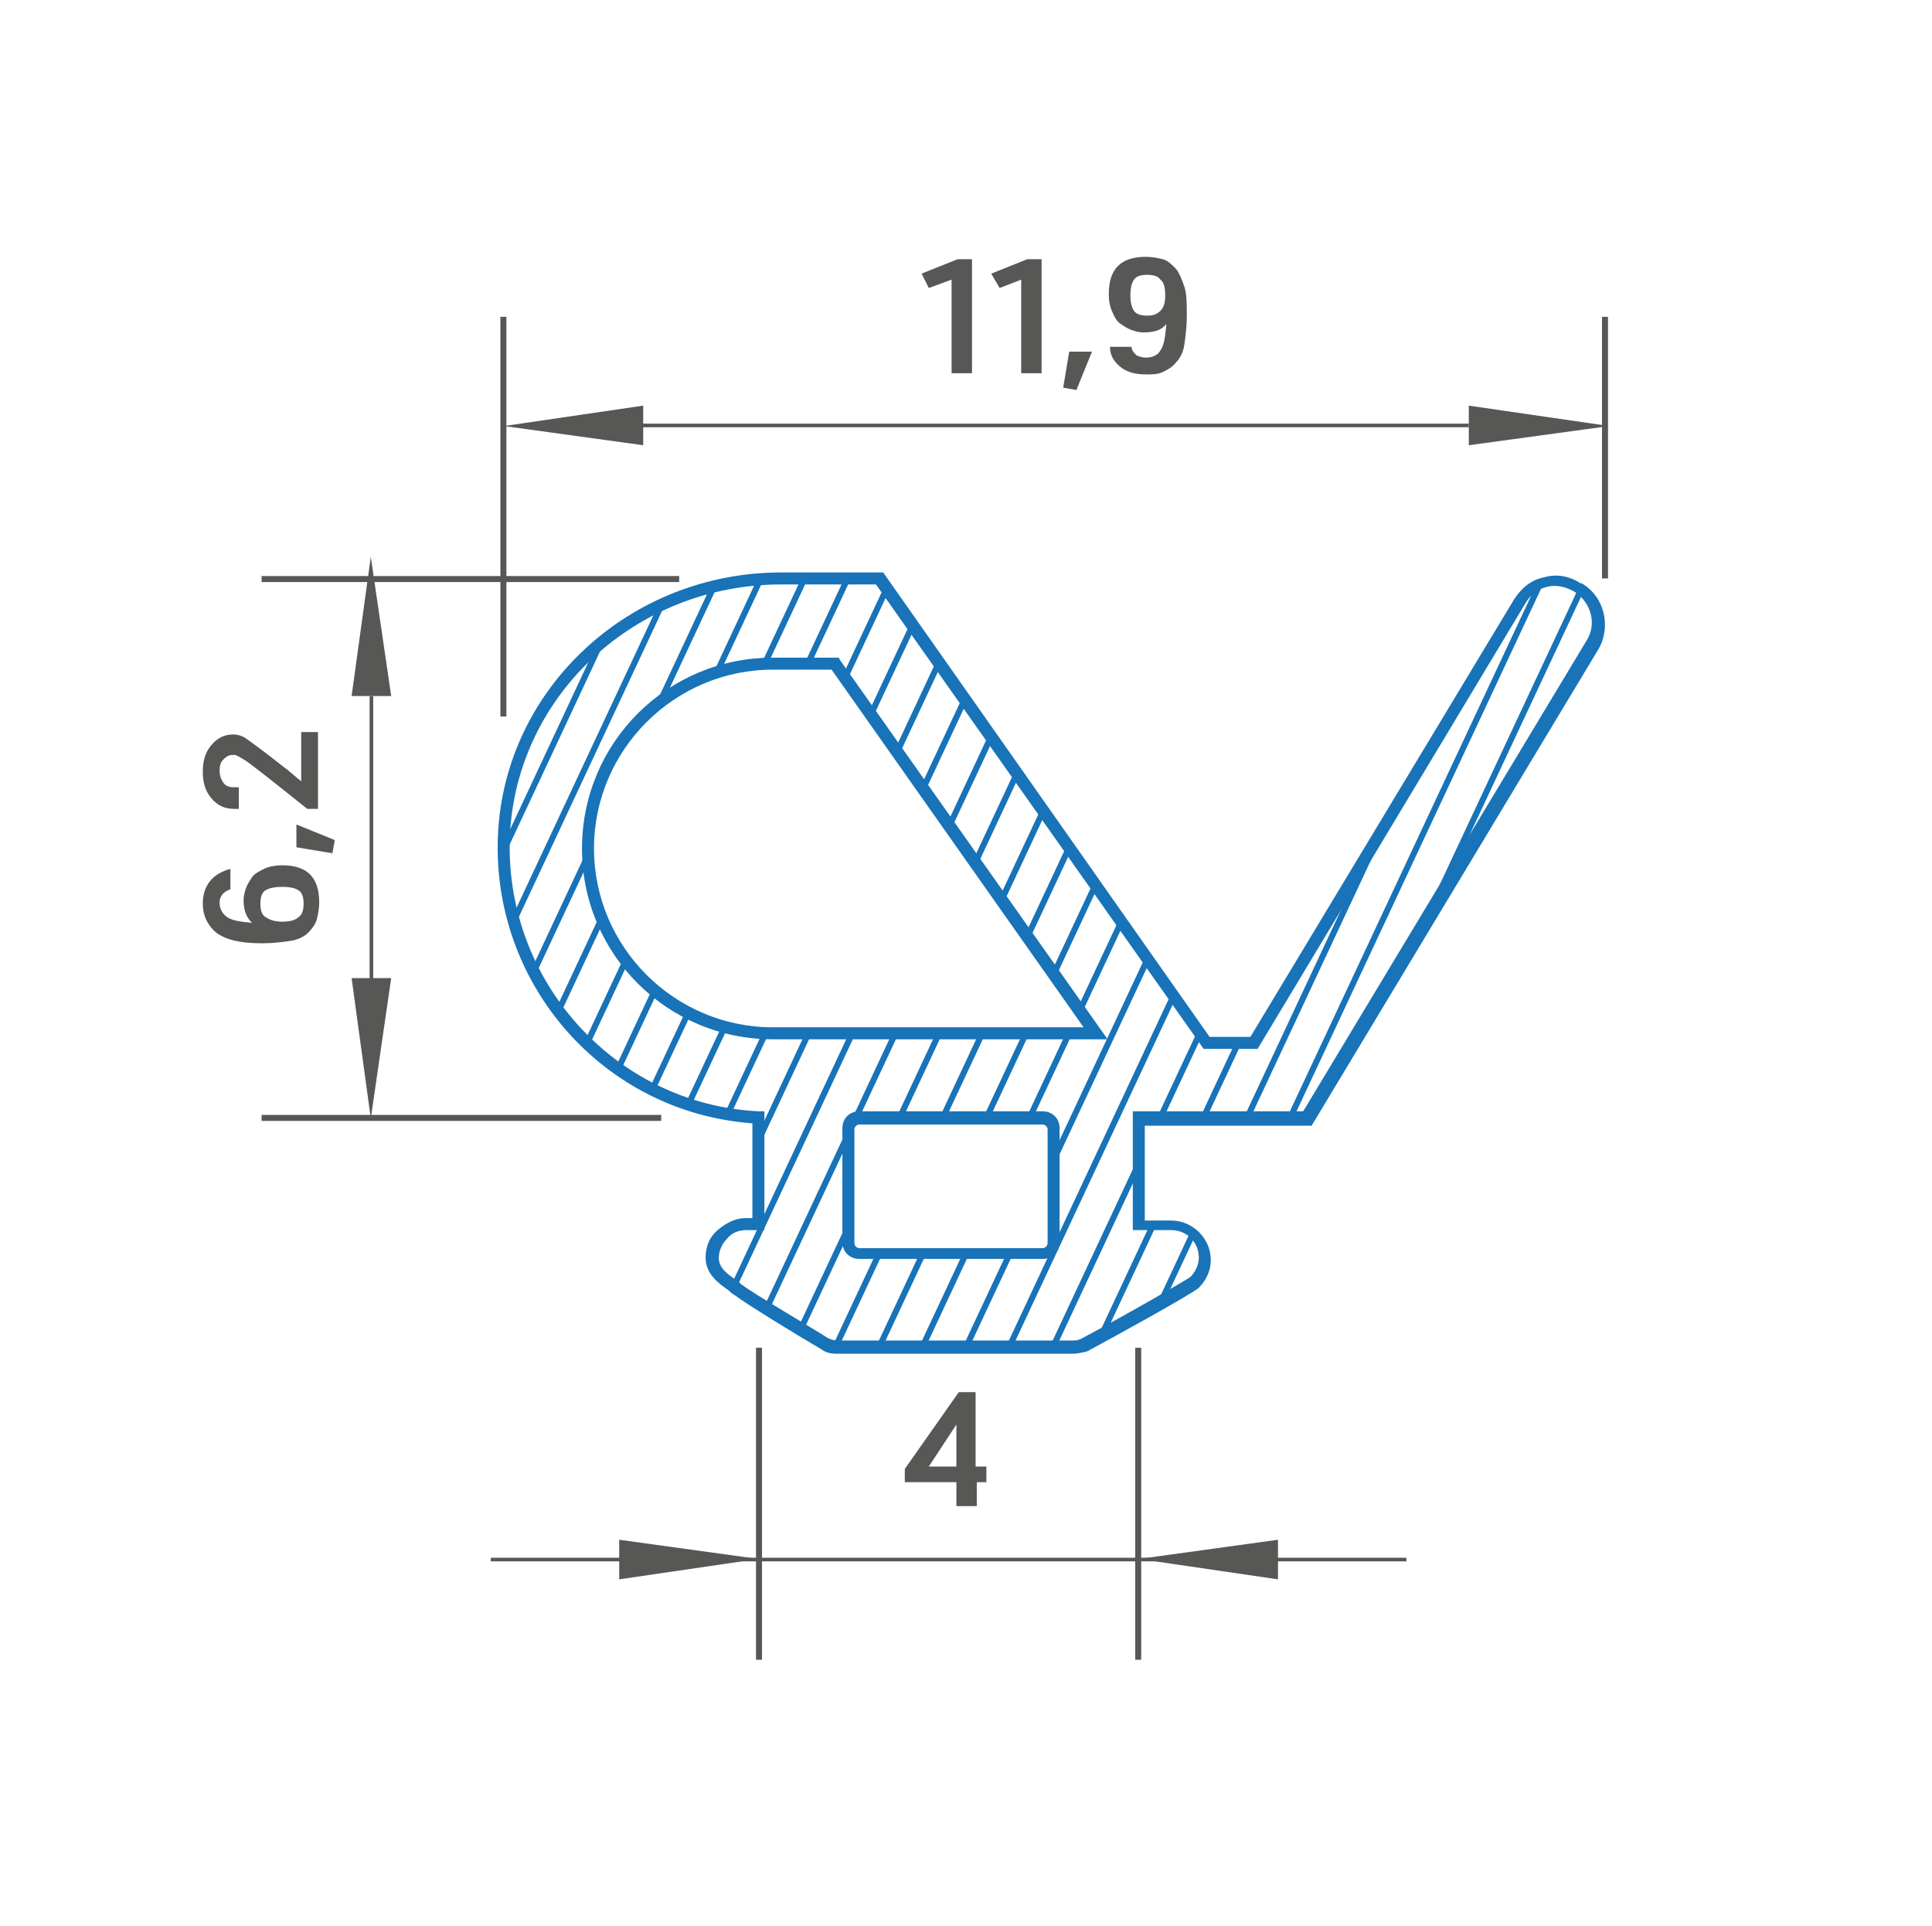 <?xml version="1.0" encoding="UTF-8"?> <!-- Generator: Adobe Illustrator 24.0.2, SVG Export Plug-In . SVG Version: 6.00 Build 0) --> <svg xmlns="http://www.w3.org/2000/svg" xmlns:xlink="http://www.w3.org/1999/xlink" x="0px" y="0px" viewBox="0 0 161 160.5" style="enable-background:new 0 0 161 160.5;" xml:space="preserve"> <style type="text/css"> .st0{fill:#575756;} .st1{fill:#1873B8;} .st2{clip-path:url(#SVGID_2_);} </style> <g id="Слой_1"> </g> <g id="Слой_2"> <g> <rect x="133.5" y="26.4" class="st0" width="0.5" height="21.8"></rect> </g> <g> <rect x="41.7" y="26.4" class="st0" width="0.5" height="33.3"></rect> </g> <g> <g> <rect x="51.9" y="35.3" class="st0" width="70.5" height="0.3"></rect> </g> <g> <polygon class="st0" points="134.1,35.5 122.4,37.1 122.4,33.8 "></polygon> </g> <g> <polygon class="st0" points="42,35.5 53.6,33.8 53.6,37.1 "></polygon> </g> </g> <g> <g> <path class="st0" d="M76.8,22.8l3-1.2h1.2v9.5h-1.7v-7.8L77.4,24L76.8,22.8z"></path> </g> <g> <path class="st0" d="M82.6,22.8l3-1.2h1.2v9.5h-1.7v-7.8L83.3,24L82.6,22.8z"></path> </g> <g> <path class="st0" d="M88.6,32.3l0.5-3H91l-1.3,3.2L88.6,32.3z"></path> </g> <g> <path class="st0" d="M95.3,27.7c-0.4,0-0.7-0.1-1-0.2c-0.3-0.1-0.6-0.3-0.9-0.5s-0.5-0.5-0.7-1c-0.2-0.4-0.3-0.9-0.3-1.5 c0-2.1,1-3.1,3.1-3.1c0.5,0,1,0.1,1.4,0.2s0.7,0.4,1.1,0.8c0.3,0.4,0.5,0.9,0.7,1.5c0.2,0.6,0.2,1.4,0.2,2.4 c0,0.9-0.1,1.7-0.2,2.4s-0.4,1.2-0.7,1.5c-0.3,0.4-0.7,0.6-1.1,0.8c-0.4,0.2-0.9,0.2-1.4,0.2c-0.9,0-1.6-0.2-2.1-0.6 s-0.9-0.9-0.9-1.7h1.8c0,0.3,0.2,0.5,0.4,0.7c0.2,0.1,0.5,0.2,0.8,0.2c0.5,0,1-0.2,1.2-0.6c0.3-0.4,0.4-1.1,0.5-2.2 C96.8,27.5,96.2,27.7,95.3,27.7z M95.6,26.3c0.5,0,0.8-0.1,1.1-0.4s0.4-0.7,0.4-1.3c0-0.6-0.1-1.1-0.4-1.3 c-0.2-0.3-0.6-0.4-1.1-0.4c-0.5,0-0.9,0.1-1.1,0.4s-0.3,0.7-0.3,1.3c0,0.6,0.1,1,0.3,1.3C94.7,26.2,95.1,26.3,95.6,26.3z"></path> </g> </g> <g> <rect x="21.8" y="48" class="st0" width="34.8" height="0.5"></rect> </g> <g> <rect x="21.8" y="92.9" class="st0" width="33.3" height="0.5"></rect> </g> <g> <g> <rect x="30.8" y="58" class="st0" width="0.3" height="26.5"></rect> </g> <g> <polygon class="st0" points="30.9,46.4 32.6,58 29.3,58 "></polygon> </g> <g> <polygon class="st0" points="30.9,93.2 29.3,81.5 32.6,81.5 "></polygon> </g> </g> <g> <g> <path class="st0" d="M20.3,75c0-0.4,0.1-0.7,0.2-1s0.3-0.6,0.5-0.9c0.2-0.3,0.6-0.5,1-0.7c0.4-0.2,1-0.3,1.5-0.3 c2.1,0,3.1,1,3.1,3.1c0,0.5-0.1,1-0.2,1.4s-0.4,0.8-0.7,1.1s-0.8,0.6-1.5,0.7s-1.4,0.2-2.4,0.2c-1.8,0-3-0.3-3.8-0.9 c-0.7-0.6-1.1-1.4-1.1-2.4c0-1.5,0.8-2.5,2.3-2.9v1.7c-0.6,0.2-0.9,0.6-0.9,1.1c0,0.5,0.2,0.9,0.6,1.2c0.4,0.3,1.1,0.4,2.1,0.5 C20.5,76.4,20.3,75.8,20.3,75z M21.7,75.3c0,0.5,0.1,0.9,0.4,1.1c0.3,0.2,0.7,0.4,1.4,0.4c0.6,0,1.1-0.1,1.4-0.4 c0.3-0.2,0.4-0.6,0.4-1.1c0-0.5-0.1-0.9-0.4-1.1c-0.3-0.2-0.7-0.3-1.4-0.3c-0.6,0-1.1,0.1-1.4,0.3C21.8,74.4,21.7,74.8,21.7,75.3 z"></path> </g> <g> <path class="st0" d="M27.7,71.1l-3-0.5v-1.9l3.2,1.3L27.7,71.1z"></path> </g> <g> <path class="st0" d="M26.5,67.4h-0.9c-3.1-2.5-4.8-3.8-5.1-4c-0.5-0.3-0.8-0.5-1-0.5c-0.4,0-0.6,0.1-0.9,0.4 c-0.2,0.2-0.3,0.5-0.3,0.9c0,0.4,0.1,0.7,0.3,1c0.2,0.3,0.5,0.4,0.9,0.4h0.4v1.8h-0.4c-0.8,0-1.4-0.3-1.9-0.9 c-0.5-0.6-0.7-1.3-0.7-2.2c0-0.9,0.2-1.6,0.7-2.2c0.5-0.6,1.1-0.9,1.8-0.9c0.4,0,0.8,0.1,1.2,0.4c0.4,0.3,1.4,1,2.9,2.2 c0.7,0.5,1.2,1,1.6,1.3V61h1.4V67.4z"></path> </g> </g> <g> <rect x="94.6" y="112.3" class="st0" width="0.5" height="26"></rect> </g> <g> <rect x="63" y="112.3" class="st0" width="0.5" height="26"></rect> </g> <g> <g> <rect x="40.9" y="129.8" class="st0" width="76.3" height="0.3"></rect> </g> <g> <polygon class="st0" points="63.2,129.9 51.6,131.6 51.6,128.3 "></polygon> </g> <g> <polygon class="st0" points="94.9,129.9 106.5,128.3 106.5,131.6 "></polygon> </g> </g> <g> <g> <path class="st0" d="M82.3,123.5h-0.9v2h-1.7v-2h-4.3v-1.1l4.5-6.4l0,0h1.4v6.2h0.9V123.5z M77.4,122.2h2.3v-3.5L77.4,122.2z"></path> </g> </g> <g> <path class="st1" d="M89.4,112.8H69.7c-0.5,0-0.9-0.1-1.3-0.4c-1.9-1.1-6.3-3.8-7.2-4.5c-0.2-0.1-0.3-0.2-0.5-0.4 c-0.9-0.6-1.9-1.4-1.9-2.7c0-0.9,0.3-1.7,1-2.3s1.5-1,2.3-1h0.6v-7.9C50.3,92.7,40.9,82,41.5,69.5c0.6-12.2,11-21.8,23.6-21.8h8.5 l27.2,38.7h3.4l0.3-0.5l21.7-36c0.6-0.9,1.4-1.6,2.5-1.8c1-0.3,2.1-0.1,3,0.5l0.1,0c1.9,1.1,2.5,3.6,1.4,5.5l-23.9,39.7H95.4v7.9 h2.2c1.8,0,3.3,1.5,3.3,3.3c0,0.9-0.4,1.7-1,2.3c-0.5,0.5-7.8,4.5-9.3,5.3C90.2,112.7,89.8,112.8,89.4,112.8z M62.2,102.5 c-0.6,0-1.2,0.2-1.6,0.7c-0.4,0.4-0.7,1-0.7,1.6c0,0.8,0.6,1.3,1.5,1.9c0.2,0.1,0.3,0.3,0.5,0.4c0.9,0.7,5.7,3.5,7.1,4.4 c0.2,0.1,0.5,0.2,0.8,0.2h19.7c0.3,0,0.5-0.1,0.7-0.2c4.1-2.2,8.6-4.8,9-5.1c0.4-0.4,0.7-1,0.7-1.6c0-1.3-1-2.3-2.3-2.3h-3.2v-9.9 h14.2l23.6-39.2c0.9-1.4,0.4-3.2-1-4.1l0,0c-0.7-0.4-1.5-0.6-2.3-0.4c-0.8,0.2-1.4,0.7-1.8,1.4l-22.3,37.1h-4.5l-0.7-1L73,48.7 h-7.9c-12.1,0-22,9.2-22.6,20.8C41.9,81.6,51.2,92,63.2,92.6l0.5,0v9.9H62.2z M86.9,104.9H71.6c-0.8,0-1.4-0.6-1.4-1.4v-9.5 c0-0.8,0.6-1.4,1.4-1.4h15.3c0.8,0,1.4,0.6,1.4,1.4v9.5C88.3,104.3,87.7,104.9,86.9,104.9z M71.6,93.7c-0.2,0-0.4,0.2-0.4,0.4v9.5 c0,0.2,0.2,0.4,0.4,0.4h15.3c0.2,0,0.4-0.2,0.4-0.4v-9.5c0-0.2-0.2-0.4-0.4-0.4H71.6z M92.3,86.6H64.4c-8.8,0-15.9-7.1-15.9-15.9 s7.1-15.9,15.9-15.9h5.5L70,55L92.3,86.6z M64.4,55.8c-8.2,0-14.9,6.7-14.9,14.9s6.7,14.9,14.9,14.9h25.9l-21-29.8H64.4z"></path> </g> <g> <defs> <path id="SVGID_1_" d="M131.4,48.9L131.4,48.9c-1.7-1-3.8-0.5-4.8,1.2l-21.7,36l-0.5,0.8h-3.9l-0.5-0.8L78.2,55.3l-5-7h-8.2 C53,48.2,42.6,57.5,42,69.5C41.4,82,51,92.5,63.2,93.1v8.9h-1.1c-0.8,0-1.5,0.3-2,0.8c-0.5,0.5-0.8,1.2-0.8,2 c0,1.3,1.2,1.9,2.2,2.7c0.9,0.7,5.6,3.5,7.2,4.4c0.3,0.2,0.6,0.3,1,0.3h19.7c0.3,0,0.7-0.1,1-0.2c1.8-1,8.7-4.8,9.2-5.2 c0.5-0.5,0.8-1.2,0.8-2c0-1.5-1.3-2.8-2.8-2.8h-2.7v-8.9h14l4.2-7l19.5-32.4C133.6,52.1,133,49.9,131.4,48.9z M87.8,103.5 c0,0.5-0.4,0.9-0.9,0.9H71.6c-0.5,0-0.9-0.4-0.9-0.9v-9.5c0-0.5,0.4-0.9,0.9-0.9h15.3c0.5,0,0.9,0.4,0.9,0.9V103.5z M64.4,86.1 c-8.5,0-15.4-6.9-15.4-15.4c0-8.5,6.9-15.4,15.4-15.4h5.2l21.7,30.8H64.4z"></path> </defs> <clipPath id="SVGID_2_"> <use xlink:href="#SVGID_1_" style="overflow:visible;"></use> </clipPath> <g class="st2"> <g> <rect x="-66" y="81.6" transform="matrix(0.424 -0.906 0.906 0.424 -77.976 41.189)" class="st1" width="118.8" height="0.5"></rect> </g> <g> <rect x="-62.4" y="81.6" transform="matrix(0.424 -0.906 0.906 0.424 -75.907 44.441)" class="st1" width="118.8" height="0.5"></rect> </g> <g> <rect x="-58.8" y="81.6" transform="matrix(0.424 -0.906 0.906 0.424 -73.805 47.744)" class="st1" width="118.8" height="0.5"></rect> </g> <g> <rect x="-55.2" y="81.6" transform="matrix(0.424 -0.906 0.906 0.424 -71.736 50.996)" class="st1" width="118.8" height="0.5"></rect> </g> <g> <rect x="-51.6" y="81.6" transform="matrix(0.424 -0.906 0.906 0.424 -69.635 54.299)" class="st1" width="118.8" height="0.5"></rect> </g> <g> <rect x="-48" y="81.6" transform="matrix(0.424 -0.906 0.906 0.424 -67.566 57.55)" class="st1" width="118.8" height="0.5"></rect> </g> <g> <rect x="-44.3" y="81.6" transform="matrix(0.424 -0.906 0.906 0.424 -65.464 60.854)" class="st1" width="118.8" height="0.5"></rect> </g> <g> <rect x="-40.7" y="81.6" transform="matrix(0.424 -0.906 0.906 0.424 -63.395 64.105)" class="st1" width="118.8" height="0.5"></rect> </g> <g> <rect x="-37.1" y="81.6" transform="matrix(0.424 -0.906 0.906 0.424 -61.293 67.409)" class="st1" width="118.8" height="0.5"></rect> </g> <g> <rect x="-33.5" y="81.6" transform="matrix(0.424 -0.906 0.906 0.424 -59.224 70.66)" class="st1" width="118.8" height="0.5"></rect> </g> <g> <rect x="-29.9" y="81.6" transform="matrix(0.424 -0.906 0.906 0.424 -57.122 73.964)" class="st1" width="118.8" height="0.5"></rect> </g> <g> <rect x="-26.3" y="81.6" transform="matrix(0.424 -0.906 0.906 0.424 -55.053 77.215)" class="st1" width="118.8" height="0.5"></rect> </g> <g> <rect x="-22.6" y="81.6" transform="matrix(0.424 -0.906 0.906 0.424 -52.951 80.519)" class="st1" width="118.8" height="0.5"></rect> </g> <g> <rect x="-19" y="81.6" transform="matrix(0.424 -0.906 0.906 0.424 -50.883 83.77)" class="st1" width="118.8" height="0.5"></rect> </g> <g> <rect x="-15.4" y="81.6" transform="matrix(0.424 -0.906 0.906 0.424 -48.781 87.074)" class="st1" width="118.8" height="0.5"></rect> </g> <g> <rect x="-11.8" y="81.6" transform="matrix(0.424 -0.906 0.906 0.424 -46.712 90.325)" class="st1" width="118.8" height="0.5"></rect> </g> <g> <rect x="-8.1" y="81.6" transform="matrix(0.424 -0.906 0.906 0.424 -44.61 93.629)" class="st1" width="118.8" height="0.5"></rect> </g> <g> <rect x="-4.6" y="81.6" transform="matrix(0.424 -0.906 0.906 0.424 -42.541 96.88)" class="st1" width="118.8" height="0.5"></rect> </g> <g> <rect x="-0.9" y="81.6" transform="matrix(0.424 -0.906 0.906 0.424 -40.439 100.183)" class="st1" width="118.8" height="0.5"></rect> </g> <g> <rect x="2.7" y="81.6" transform="matrix(0.424 -0.906 0.906 0.424 -38.37 103.435)" class="st1" width="118.8" height="0.5"></rect> </g> <g> <rect x="6.3" y="81.6" transform="matrix(0.424 -0.906 0.906 0.424 -36.268 106.738)" class="st1" width="118.8" height="0.5"></rect> </g> <g> <rect x="9.9" y="81.6" transform="matrix(0.424 -0.906 0.906 0.424 -34.199 109.99)" class="st1" width="118.8" height="0.5"></rect> </g> <g> <rect x="13.6" y="81.6" transform="matrix(0.424 -0.906 0.906 0.424 -32.097 113.293)" class="st1" width="118.8" height="0.5"></rect> </g> <g> <rect x="17.2" y="81.6" transform="matrix(0.424 -0.906 0.906 0.424 -30.029 116.545)" class="st1" width="118.8" height="0.5"></rect> </g> <g> <rect x="20.8" y="81.6" transform="matrix(0.424 -0.906 0.906 0.424 -27.927 119.848)" class="st1" width="118.8" height="0.5"></rect> </g> <g> <rect x="24.4" y="81.6" transform="matrix(0.424 -0.906 0.906 0.424 -25.858 123.1)" class="st1" width="118.8" height="0.5"></rect> </g> <g> <rect x="28" y="81.6" transform="matrix(0.424 -0.906 0.906 0.424 -23.756 126.403)" class="st1" width="118.8" height="0.5"></rect> </g> <g> <rect x="31.6" y="81.6" transform="matrix(0.424 -0.906 0.906 0.424 -21.687 129.655)" class="st1" width="118.8" height="0.5"></rect> </g> <g> <rect x="35.3" y="81.6" transform="matrix(0.424 -0.906 0.906 0.424 -19.585 132.958)" class="st1" width="118.8" height="0.5"></rect> </g> <g> <rect x="38.9" y="81.6" transform="matrix(0.424 -0.906 0.906 0.424 -17.516 136.209)" class="st1" width="118.8" height="0.5"></rect> </g> <g> <rect x="42.5" y="81.6" transform="matrix(0.424 -0.906 0.906 0.424 -15.414 139.513)" class="st1" width="118.8" height="0.5"></rect> </g> <g> <rect x="46.1" y="81.6" transform="matrix(0.424 -0.906 0.906 0.424 -13.346 142.764)" class="st1" width="118.8" height="0.5"></rect> </g> <g> <rect x="49.7" y="81.6" transform="matrix(0.424 -0.906 0.906 0.424 -11.244 146.068)" class="st1" width="118.8" height="0.5"></rect> </g> <g> <rect x="53.3" y="81.6" transform="matrix(0.424 -0.906 0.906 0.424 -9.175 149.319)" class="st1" width="118.8" height="0.5"></rect> </g> <g> <rect x="57" y="81.6" transform="matrix(0.424 -0.906 0.906 0.424 -7.073 152.623)" class="st1" width="118.8" height="0.5"></rect> </g> <g> <rect x="60.6" y="81.6" transform="matrix(0.424 -0.906 0.906 0.424 -5.004 155.874)" class="st1" width="118.8" height="0.5"></rect> </g> <g> <rect x="64.2" y="81.6" transform="matrix(0.424 -0.906 0.906 0.424 -2.902 159.178)" class="st1" width="118.8" height="0.5"></rect> </g> <g> <rect x="67.8" y="81.6" transform="matrix(0.424 -0.906 0.906 0.424 -0.833 162.429)" class="st1" width="118.8" height="0.5"></rect> </g> <g> <rect x="71.5" y="81.6" transform="matrix(0.424 -0.906 0.906 0.424 1.269 165.733)" class="st1" width="118.8" height="0.5"></rect> </g> <g> <rect x="75" y="81.6" transform="matrix(0.424 -0.906 0.906 0.424 3.338 168.984)" class="st1" width="118.8" height="0.5"></rect> </g> <g> <rect x="78.7" y="81.6" transform="matrix(0.424 -0.906 0.906 0.424 5.439 172.287)" class="st1" width="118.8" height="0.5"></rect> </g> <g> <rect x="82.3" y="81.6" transform="matrix(0.424 -0.906 0.906 0.424 7.508 175.539)" class="st1" width="118.8" height="0.5"></rect> </g> </g> </g> </g> </svg> 